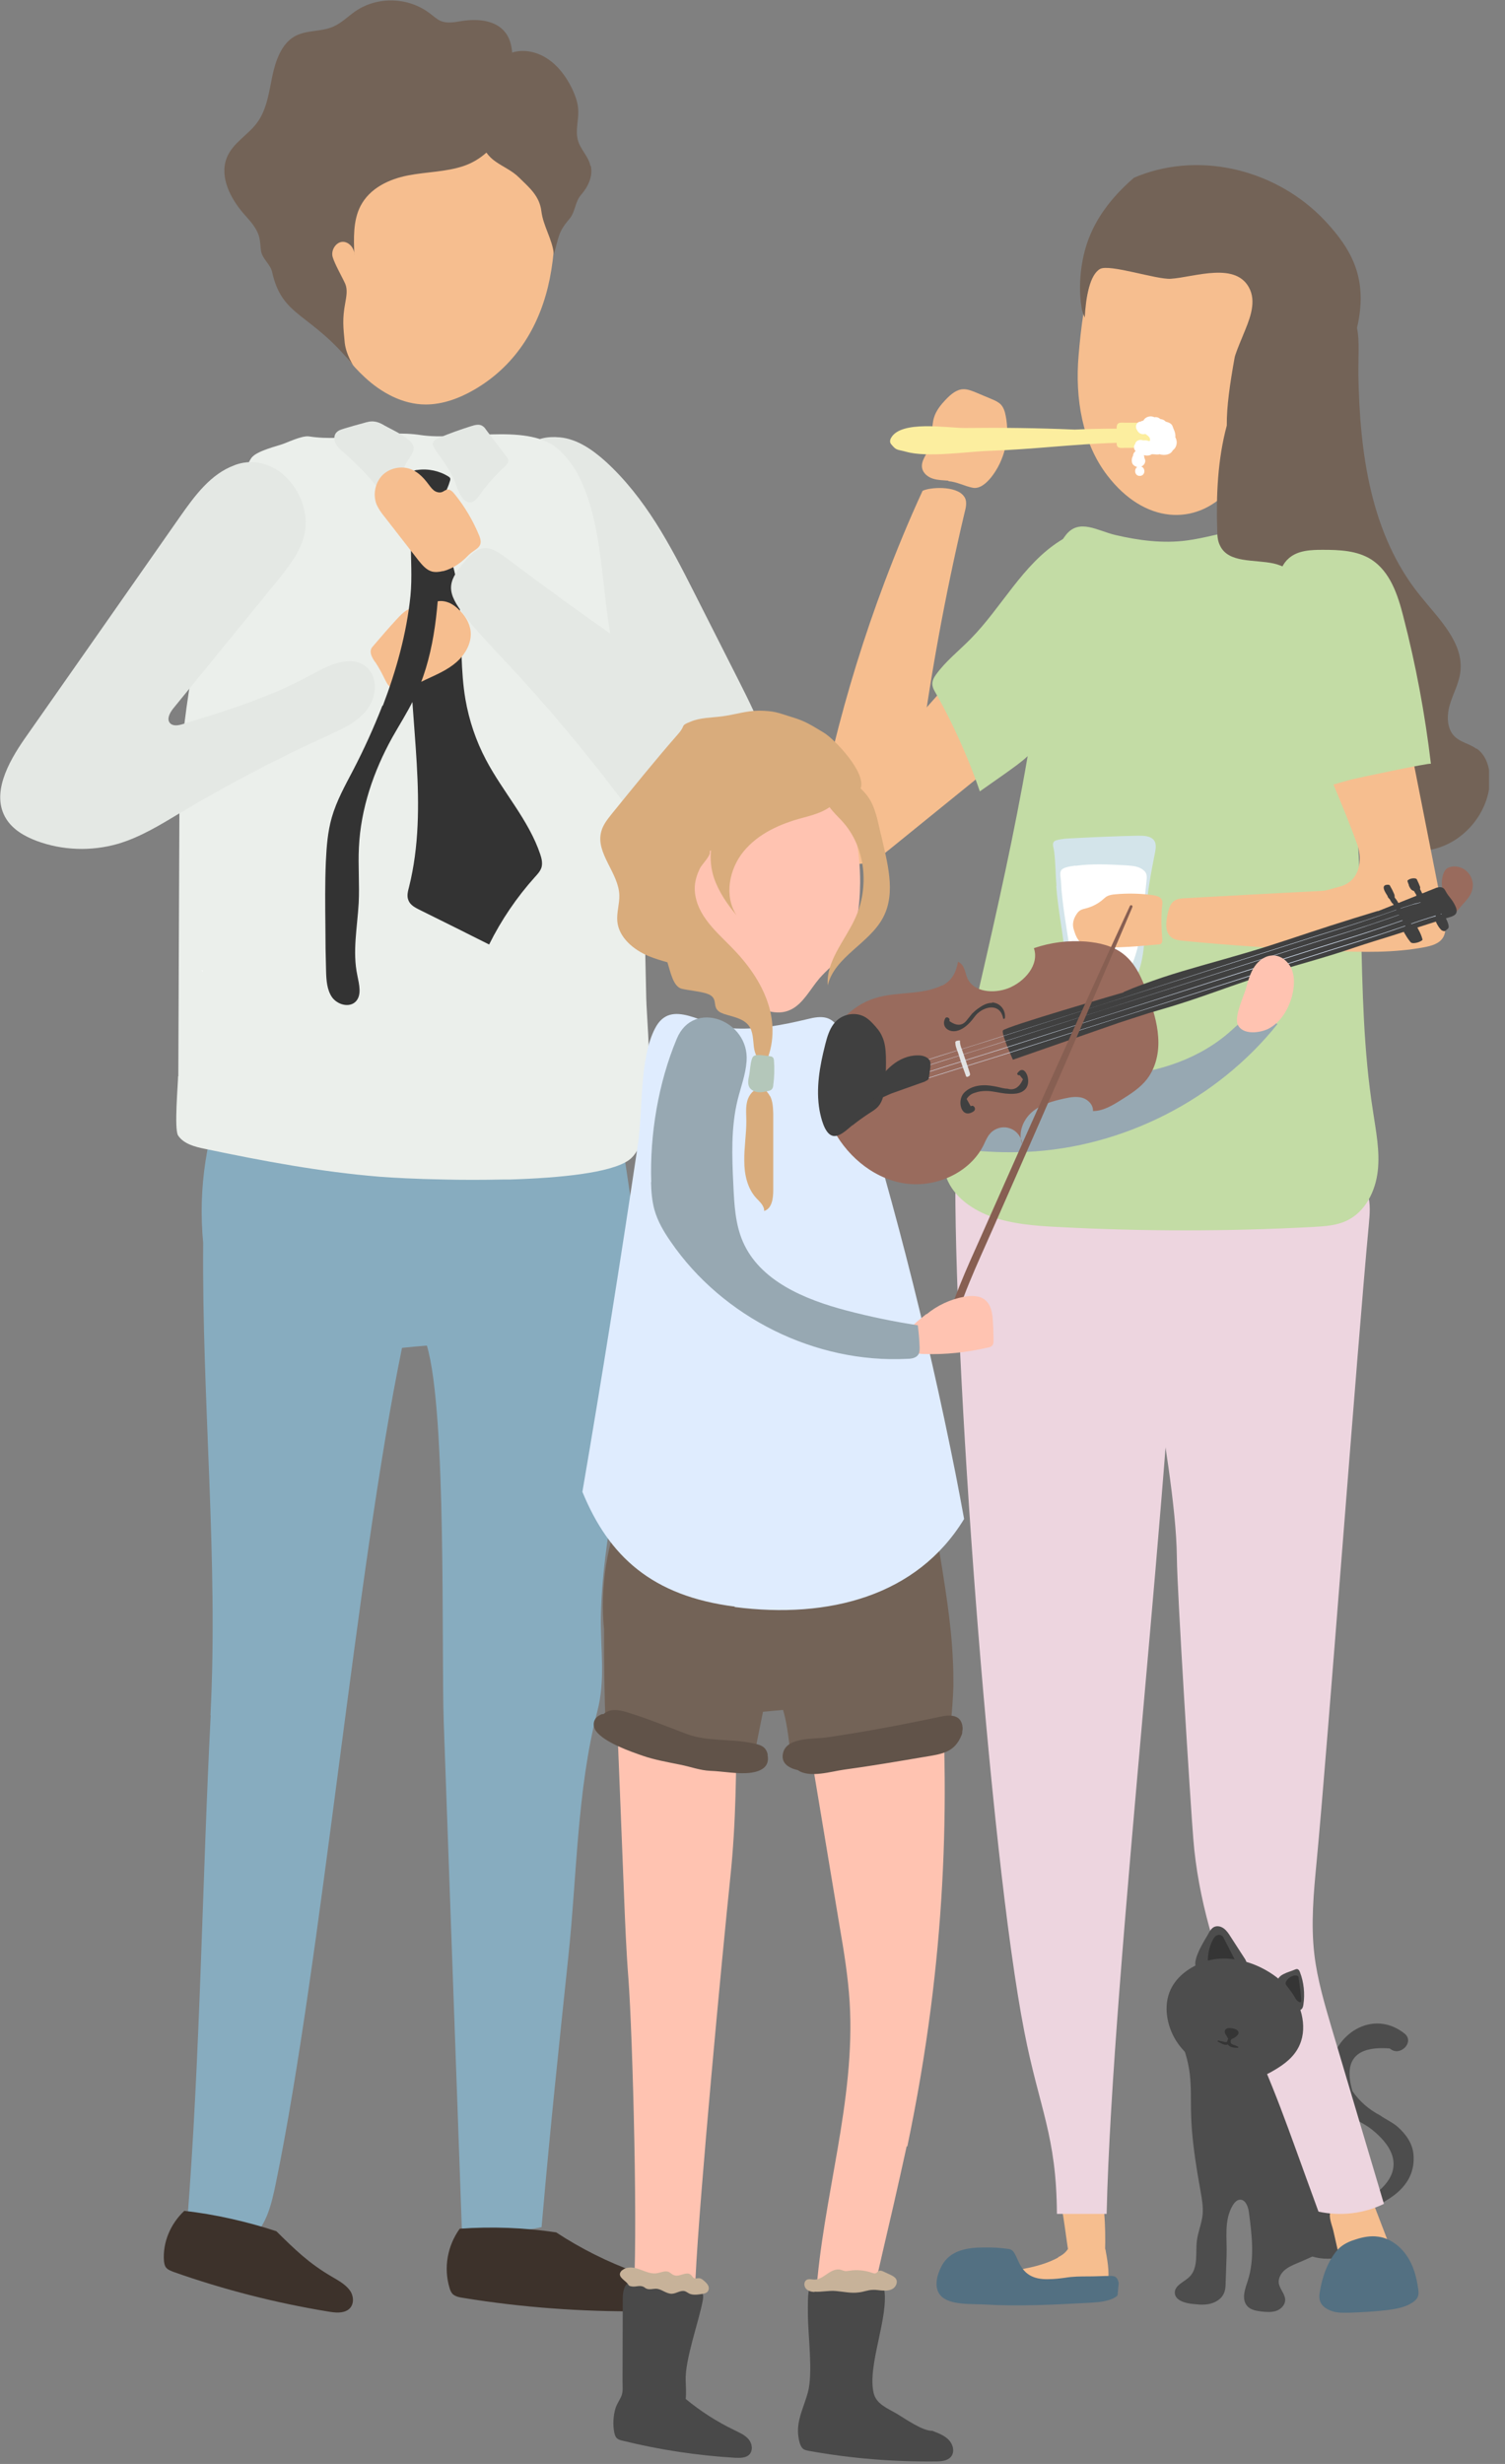 <?xml version="1.0" encoding="UTF-8"?> <svg xmlns="http://www.w3.org/2000/svg" width="66" height="108" viewBox="0 0 66 108" fill="none"><rect x="0" y="0" width="66" height="108" fill="#808080" stroke="none"/><g clip-path="url(#clip0_2088_176)"><path d="M24.55 19.17C25.31 19.24 25.98 19.71 26.55 20.22C27.42 21.01 28.14 21.94 28.77 22.93C29.37 23.88 29.89 24.88 30.4 25.89C31.07 27.21 31.74 28.54 32.41 29.86C32.83 30.69 33.24 31.52 33.56 32.4C33.9 33.34 34.12 34.39 33.82 35.35C33.52 36.31 32.54 37.1 31.58 36.89C30.74 36.7 30.2 35.88 29.76 35.12C27.79 31.74 25.82 28.36 23.84 24.97C23.48 24.35 23.11 23.72 22.86 23.04C22.31 21.55 22.24 18.95 24.55 19.17Z" fill="#E4E8E4"></path><path d="M9.23 75.19C9.58 68.35 8.85 61.37 8.91 54.48C8.68 52.09 9.05 49.66 10 47.42C10.06 47.28 10.12 47.14 10.24 47.03C10.6 46.7 11.22 46.88 11.7 47.05C16.31 48.74 21.76 48.34 25.97 45.96C26.8 47.08 27.04 48.46 27.24 49.79C27.57 51.94 27.93 54.09 28.02 56.25C28.02 56.25 28.02 56.25 28.02 56.26C28.04 56.72 28.05 57.19 28.04 57.65C27.98 60.34 27.4 63 26.94 65.65C26.64 67.38 26.38 69.13 26.35 70.88C26.33 72.32 26.56 73.63 26.19 75.03C25.3 78.49 25.3 82.26 24.92 85.8C24.52 89.59 24.12 93.38 23.79 97.17C23.78 97.32 23.76 97.47 23.75 97.62C23.53 97.67 20.25 98.34 20.25 97.59C19.99 90.23 19.72 82.86 19.46 75.5C19.35 72.4 19.6 61.93 18.72 58.98C18.36 59.01 17.99 59.04 17.63 59.08C15.62 68.82 14.1 85.99 12.09 95.73C11.91 96.59 11.7 97.51 11.06 98.07C10.42 98.62 8.39 98.38 8.2 97.52C8.79 90.07 8.86 82.63 9.24 75.18L9.23 75.19Z" fill="#87ACBF"></path><path d="M13.58 7.47C13.58 4.65 16.03 2.37 19.06 2.37C22.09 2.37 24.54 4.65 24.54 7.47C24.54 7.94 24.47 8.39 24.34 8.83C24.34 8.94 24.34 9.05 24.34 9.17C24.36 10.19 24.31 11.21 24.11 12.21C23.72 14.16 22.71 15.97 20.8 17.08C20.16 17.45 19.43 17.73 18.67 17.73C17.65 17.73 16.71 17.2 16 16.54C13.65 14.39 13.45 11.15 13.62 8.09C13.59 7.89 13.58 7.68 13.58 7.47Z" fill="#F6BE8F"></path><path d="M20.15 97.69C21.56 97.59 22.99 97.64 24.39 97.85C25.47 98.56 26.65 99.15 27.89 99.6C28.25 99.73 28.63 99.86 28.9 100.11C29.17 100.36 29.28 100.79 29.03 101.05C28.81 101.28 28.43 101.31 28.09 101.31C25.48 101.33 22.87 101.14 20.3 100.72C20.15 100.7 19.98 100.66 19.87 100.57C19.78 100.49 19.74 100.38 19.71 100.27C19.45 99.4 19.62 98.44 20.16 97.69H20.15Z" fill="#3D322B"></path><path d="M8.09 96.91C9.36 97.04 10.92 97.4 12.12 97.8C12.93 98.6 13.54 99.2 14.55 99.79C14.84 99.96 15.15 100.13 15.34 100.39C15.53 100.65 15.54 101.05 15.27 101.24C15.03 101.41 14.69 101.37 14.39 101.32C12.08 100.94 9.81 100.36 7.63 99.59C7.5 99.54 7.36 99.49 7.28 99.39C7.22 99.31 7.2 99.2 7.19 99.1C7.13 98.3 7.47 97.47 8.1 96.89L8.09 96.91Z" fill="#3D322B"></path><path d="M7.82 47.18C7.84 43.1 7.85 39.01 7.87 34.93C7.88 31.49 8.75 27.84 9.31 24.44C9.62 22.57 9.99 21.92 10.92 20.25C11.05 20.01 11.08 19.85 12.32 19.49C12.59 19.41 13.23 19.08 13.56 19.13C15.18 19.38 16.83 18.82 18.45 19.07C20.17 19.33 23.04 18.55 24.38 19.61C26.19 21.04 26.31 24.45 26.6 26.68C26.99 29.69 27.91 32.74 28.07 35.77C28.21 38.43 28.29 41.08 28.34 43.74C28.37 45.13 28.93 49.95 27.55 50.87C26.75 51.41 24.59 51.63 22.37 51.7C22.29 51.7 22.21 51.7 22.13 51.7C22.11 51.7 22.09 51.7 22.07 51.7C21.17 51.72 20.27 51.72 19.45 51.7C18.24 51.68 17.22 51.62 16.67 51.58C14.08 51.37 11.53 50.89 9 50.36C8.55 50.27 8.05 50.14 7.81 49.77C7.63 49.5 7.81 47.48 7.81 47.17L7.82 47.18Z" fill="#EBEFEB"></path><path d="M19.12 19.74C19.04 19.63 18.94 19.5 19 19.38C19.04 19.29 19.15 19.24 19.25 19.19C19.71 19 20.18 18.83 20.66 18.68C20.82 18.63 21 18.58 21.14 18.66C21.21 18.7 21.27 18.76 21.31 18.83C21.61 19.22 21.9 19.61 22.2 20C22.25 20.06 22.3 20.13 22.29 20.2C22.29 20.29 22.22 20.36 22.15 20.43C21.83 20.74 21.53 21.06 21.25 21.4C21.05 21.64 20.81 22.21 20.42 21.96C20.12 21.77 20.01 21.18 19.85 20.89C19.64 20.49 19.39 20.11 19.11 19.75L19.12 19.74Z" fill="#E4E8E4"></path><path d="M17.51 21.22C17.46 21.47 17.42 21.72 17.32 21.96C17.31 21.99 17.29 22.03 17.26 22.05C17.16 22.11 17.04 22.01 16.98 21.92C16.44 21.17 15.81 20.47 15.09 19.85C14.95 19.73 14.8 19.6 14.72 19.44C14.64 19.28 14.63 19.07 14.77 18.94C14.86 18.85 14.99 18.82 15.11 18.78C15.38 18.7 15.65 18.62 15.92 18.55C16.09 18.5 16.26 18.45 16.43 18.48C16.59 18.5 16.73 18.57 16.86 18.65C17.19 18.84 18.11 19.23 18.14 19.62C18.16 19.84 17.87 20.17 17.78 20.37C17.66 20.65 17.57 20.93 17.51 21.22Z" fill="#E4E8E4"></path><path d="M19.74 21.06C19.74 21.06 19.76 20.99 19.74 20.96C19.73 20.93 19.7 20.91 19.67 20.89C19.28 20.64 18.77 20.53 18.3 20.6C18.24 20.6 18.18 20.62 18.14 20.65C18.09 20.68 18.05 20.74 18.03 20.8C17.93 21.04 17.95 21.32 18.03 21.56C18.11 21.8 18.27 22.03 18.42 22.25C18.44 22.28 18.46 22.31 18.49 22.32C18.52 22.34 18.56 22.34 18.6 22.34C19.25 22.31 19.6 21.53 19.74 21.06Z" fill="#333333"></path><path d="M8.9 42.59C8.9 42.59 8.86 42.56 8.85 42.53C8.88 42.53 8.9 42.56 8.9 42.59Z" fill="white"></path><path d="M19.21 23.31C19.89 24.36 20.11 25.64 20.18 26.9C20.25 28.15 20.2 29.41 20.41 30.65C20.57 31.57 20.87 32.47 21.31 33.3C22.05 34.71 23.18 35.93 23.69 37.44C23.75 37.62 23.8 37.82 23.75 38.01C23.7 38.18 23.58 38.31 23.46 38.44C22.66 39.33 21.98 40.33 21.45 41.4C20.43 40.89 19.42 40.38 18.4 39.88C18.2 39.78 17.99 39.67 17.91 39.46C17.83 39.27 17.89 39.06 17.94 38.87C18.82 35.33 17.94 31.62 17.98 27.97C17.99 26.84 18.09 25.72 18.22 24.6C18.26 24.22 18.2 23.23 18.43 22.93C18.72 22.55 19.03 23.05 19.2 23.32L19.21 23.31Z" fill="#333333"></path><path d="M20.46 24.52C20.65 24.31 20.87 24.09 21.15 24.04C21.53 23.97 21.88 24.21 22.19 24.45C25.4 26.86 28.68 29.16 32.03 31.35C32.68 31.78 33.36 32.22 33.79 32.88C34.49 33.96 34.35 35.48 33.62 36.54C33.19 37.16 32.57 37.67 31.84 37.84C30.88 38.06 29.87 37.69 29.09 37.08C28.31 36.48 27.72 35.66 27.12 34.87C25.58 32.84 23.94 30.89 22.21 29.04C21.54 28.32 20.84 27.61 20.25 26.82C19.52 25.84 19.68 25.41 20.46 24.52Z" fill="#E4E8E4"></path><path d="M10.29 20.39C9.24 20.77 8.54 21.73 7.9 22.64C5.63 25.89 3.35 29.14 1.08 32.38C0.35 33.43 -0.4 34.81 0.27 35.89C0.57 36.37 1.08 36.66 1.61 36.86C2.74 37.28 4 37.32 5.16 36.99C6.15 36.7 7.04 36.15 7.92 35.62C10.02 34.37 12.18 33.24 14.4 32.23C15.03 31.94 15.68 31.65 16.1 31.1C16.52 30.55 16.59 29.67 16.06 29.23C15.4 28.68 14.42 29.15 13.66 29.57C11.89 30.55 9.94 31.15 8.01 31.74C7.82 31.8 7.58 31.84 7.45 31.69C7.3 31.51 7.45 31.24 7.6 31.05C9.09 29.22 10.58 27.4 12.07 25.57C12.54 25 13.02 24.41 13.27 23.71C13.9 21.98 12.24 19.69 10.31 20.38L10.29 20.39Z" fill="#E4E8E4"></path><path d="M16.44 29.01C16.33 28.84 16.2 28.63 16.28 28.44C16.3 28.39 16.34 28.34 16.38 28.3C16.71 27.91 17.05 27.52 17.4 27.14C17.54 26.99 17.68 26.84 17.85 26.74C18.02 26.64 18.23 26.58 18.42 26.63C18.48 26.65 18.55 26.68 18.61 26.67C18.74 26.67 18.82 26.55 18.93 26.47C19.1 26.34 19.33 26.32 19.54 26.37C19.75 26.42 19.93 26.54 20.09 26.69C20.38 26.95 20.6 27.3 20.64 27.68C20.69 28.19 20.4 28.69 20.01 29.03C19.62 29.37 19.14 29.57 18.67 29.79C18.27 29.98 17.65 30.32 17.19 30.15C17.02 30.08 16.96 29.93 16.88 29.78C16.75 29.51 16.61 29.25 16.45 29.01H16.44Z" fill="#F6BE8F"></path><path d="M16.77 30.93C16.39 31.9 15.96 32.85 15.48 33.77C15.13 34.44 14.76 35.1 14.55 35.83C14.37 36.46 14.32 37.11 14.29 37.77C14.25 38.71 14.26 39.66 14.27 40.6C14.27 41.26 14.28 41.92 14.3 42.58C14.31 42.97 14.34 43.39 14.56 43.71C14.79 44.03 15.29 44.18 15.58 43.92C15.88 43.64 15.75 43.15 15.67 42.75C15.45 41.71 15.67 40.64 15.73 39.58C15.77 38.77 15.7 37.95 15.74 37.14C15.82 35.45 16.38 33.81 17.2 32.33C17.51 31.78 17.85 31.25 18.13 30.68C19.02 28.89 19.21 26.84 19.28 24.85C19.29 24.43 19.3 23.99 19.09 23.63C18.78 23.1 18.03 22.99 18.02 23.68C18.01 24.5 18.08 25.3 18 26.12C17.83 27.77 17.38 29.38 16.79 30.93H16.77Z" fill="#333333"></path><path d="M19.43 25.03C19.27 25.07 19.1 25.09 18.94 25.05C18.69 24.98 18.51 24.76 18.34 24.55C17.85 23.92 17.36 23.29 16.87 22.66C16.73 22.49 16.6 22.31 16.51 22.1C16.34 21.66 16.46 21.12 16.8 20.8C17.15 20.48 17.69 20.4 18.12 20.61C18.38 20.74 18.59 20.96 18.77 21.2C18.85 21.3 18.92 21.41 19.02 21.49C19.12 21.57 19.26 21.61 19.38 21.57C19.46 21.54 19.52 21.48 19.61 21.46C19.74 21.44 19.85 21.55 19.93 21.65C20.38 22.2 20.75 22.83 21.02 23.49C21.23 24.01 20.84 24.04 20.55 24.33C20.23 24.66 19.88 24.92 19.42 25.04L19.43 25.03Z" fill="#F6BE8F"></path><path d="M25.89 7.26C25.8 6.84 25.44 6.54 25.34 6.13C25.23 5.73 25.37 5.3 25.36 4.89C25.36 4.53 25.23 4.19 25.08 3.87C24.83 3.36 24.48 2.89 24.03 2.59C23.58 2.28 23.02 2.15 22.5 2.29C22.49 2.29 22.48 2.3 22.46 2.31C22.44 2.04 22.38 1.77 22.24 1.54C21.84 0.88 20.98 0.81 20.26 0.92C19.95 0.97 19.62 1.04 19.33 0.92C19.16 0.85 19.03 0.72 18.88 0.61C17.92 -0.14 16.55 -0.18 15.56 0.51C15.25 0.73 14.97 1.01 14.63 1.16C14.08 1.41 13.43 1.3 12.91 1.6C12.34 1.93 12.08 2.67 11.94 3.35C11.8 4.03 11.7 4.77 11.31 5.33C10.9 5.92 10.2 6.25 9.94 6.93C9.62 7.76 10.11 8.7 10.68 9.36C10.96 9.68 11.29 10.01 11.38 10.45C11.42 10.64 11.42 10.83 11.45 11.02C11.52 11.36 11.85 11.58 11.93 11.91C12.38 13.94 13.59 13.66 15.49 16.02C15.32 15.74 15.16 15.38 15.12 15.04C15.05 14.32 15.01 13.99 15.14 13.28C15.19 13 15.25 12.7 15.14 12.44C15 12.13 14.69 11.6 14.59 11.27C14.5 10.97 14.73 10.62 15.01 10.6C15.29 10.58 15.56 10.88 15.54 11.19C15.51 10.45 15.48 9.67 15.81 9.03C16.22 8.24 17.07 7.85 17.89 7.69C18.71 7.53 19.56 7.54 20.35 7.27C20.7 7.15 21.04 6.95 21.33 6.69C21.44 6.84 21.57 6.97 21.73 7.08C22.07 7.32 22.46 7.48 22.76 7.78C23.21 8.22 23.66 8.59 23.74 9.25C23.82 9.91 24.22 10.48 24.29 11.14C24.51 10.39 24.47 10.18 24.96 9.61C25.25 9.27 25.2 8.86 25.49 8.53C25.78 8.2 26.01 7.73 25.91 7.28L25.89 7.26Z" fill="#736357"></path><path d="M61.99 94.48C61.96 93.97 61.67 93.56 61.3 93.23C61.06 93.02 60.77 92.9 60.52 92.72C60.04 92.47 59.63 92.12 59.31 91.66C58.91 90.29 59.46 89.67 60.95 89.79C61.39 90.18 62.05 89.51 61.6 89.14C60.38 88.16 58.81 88.9 58.38 90.37C58.15 91.16 58.42 91.91 58.96 92.51C59.31 92.89 59.77 93.03 60.16 93.34C61.92 94.75 60.95 95.91 59.62 96.58C59.43 95.89 59.37 95.16 59.26 94.45C59.13 93.57 58.87 92.66 58.21 92.06C57.58 91.48 56.73 91.23 56.11 90.63C55.46 90 54.8 89.3 54.01 88.84C53.44 88.5 52.75 88.29 52.1 88.45C51.79 88.53 51.49 88.86 51.63 89.14C51.92 89.7 52.11 90.32 52.18 90.94C52.24 91.47 52.22 92 52.23 92.53C52.25 93.71 52.44 94.88 52.65 96.05C52.71 96.39 52.77 96.73 52.74 97.07C52.7 97.46 52.54 97.82 52.49 98.2C52.42 98.75 52.56 99.4 52.17 99.79C51.93 100.03 51.5 100.17 51.52 100.51C51.54 100.82 51.93 100.94 52.24 100.98C52.5 101.01 52.76 101.04 53.02 100.99C53.27 100.94 53.53 100.8 53.65 100.57C53.74 100.4 53.75 100.21 53.75 100.02C53.76 99.64 53.78 99.27 53.79 98.89C53.82 98.11 53.66 97.32 54.07 96.65C54.14 96.54 54.23 96.44 54.35 96.42C54.61 96.38 54.74 96.72 54.77 96.97C54.9 97.97 55.03 99.01 54.72 99.97C54.6 100.33 54.44 100.76 54.68 101.06C54.83 101.25 55.09 101.29 55.33 101.32C55.54 101.34 55.77 101.36 55.97 101.29C56.17 101.22 56.35 101.04 56.36 100.83C56.37 100.56 56.12 100.34 56.08 100.08C56.05 99.87 56.17 99.65 56.33 99.51C56.49 99.37 56.7 99.28 56.89 99.2C57.11 99.11 57.33 99.01 57.55 98.91C57.98 99.04 58.47 99.03 58.91 98.92C59.41 98.8 59.96 98.51 60.02 98C60.06 97.68 59.9 97.37 59.77 97.06C59.76 97.02 59.75 96.99 59.73 96.95C60.85 96.53 62.08 95.86 61.99 94.48Z" fill="#4D4D4D"></path><path d="M38.7 33.02C41.36 30.51 43.42 27.4 46.22 25.05C46.86 24.51 47.65 23.98 48.47 24.13C49.24 24.27 49.79 24.95 50.11 25.67C50.29 26.07 50.41 26.5 50.35 26.93C50.28 27.43 49.97 27.86 49.65 28.25C48.73 29.34 47.62 30.25 46.51 31.15C44.03 33.16 41.54 35.18 39.06 37.19C38.79 37.41 38.51 37.63 38.19 37.76C37.11 38.2 35.44 37.24 35.83 35.95C35.99 35.41 36.56 35.01 36.95 34.64C37.53 34.1 38.12 33.57 38.69 33.03L38.7 33.02Z" fill="#F6BE8F"></path><path d="M46.41 98.95C45.64 99.37 44.74 99.48 43.87 99.61C43.71 99.64 43.54 99.67 43.4 99.76C43.26 99.85 43.15 100.01 43.18 100.18C43.22 100.4 43.46 100.51 43.67 100.55C43.89 100.59 44.12 100.59 44.35 100.59C45.7 100.56 47.04 100.33 48.39 100.39C48.42 100.39 48.46 100.39 48.49 100.37C48.52 100.35 48.53 100.31 48.54 100.28C48.68 99.76 48.59 99.2 48.49 98.67C48.49 98.63 48.48 98.59 48.45 98.56C48.42 98.52 48.37 98.51 48.32 98.5C47.95 98.42 47.44 98.31 47.06 98.38C46.87 98.42 46.9 98.51 46.78 98.65C46.68 98.78 46.54 98.87 46.4 98.94L46.41 98.95Z" fill="#F6BE8F"></path><path d="M58.72 98.83C58.72 98.83 58.74 98.92 58.77 98.95C58.82 99 58.89 99 58.96 99C59.45 99 59.94 98.95 60.42 98.87C60.63 98.83 60.88 98.75 60.92 98.54C60.94 98.44 60.9 98.34 60.87 98.25C60.66 97.7 60.45 97.16 60.24 96.61C60.24 96.59 60.22 96.57 60.21 96.56C60.19 96.54 60.15 96.54 60.12 96.54C59.77 96.54 59.42 96.56 59.08 96.63C58.86 96.67 58.46 96.7 58.35 96.94C58.25 97.17 58.42 97.55 58.47 97.77C58.55 98.12 58.63 98.48 58.71 98.83H58.72Z" fill="#F6BE8F"></path><path d="M46.88 98.83C47.35 98.86 47.81 98.89 48.28 98.91C48.32 98.91 48.37 98.91 48.41 98.89C48.45 98.86 48.46 98.8 48.46 98.75C48.48 98.14 48.47 97.53 48.42 96.93C48.42 96.88 48.42 96.84 48.38 96.8C48.35 96.75 48.28 96.74 48.23 96.73C47.96 96.67 47.69 96.61 47.42 96.61C47.2 96.61 46.95 96.64 46.76 96.76C46.56 96.88 46.59 96.96 46.63 97.17C46.72 97.73 46.78 98.29 46.88 98.85V98.83Z" fill="#F6BE8F"></path><path d="M57.82 96.94C58.78 97.15 59.81 97.03 60.69 96.6C59.69 93.24 59.4 92.26 58.4 88.9C58.09 87.84 57.77 86.77 57.64 85.67C57.48 84.32 57.61 82.95 57.74 81.59C58.24 76.33 59.53 58.91 60.03 53.66C60.07 53.22 60.11 52.76 59.98 52.34C59.59 51.13 56.1 50.92 54.83 50.82C54.55 50.8 52.48 50.78 52.25 50.94C51.99 51.13 49.93 50.75 49.89 51.06C49.28 55.18 51.57 63.85 51.61 68.27C51.62 69.73 52.21 79.13 52.33 80.59C52.53 83.17 53.33 85.89 54.4 88.25C56.05 91.88 56.27 92.71 57.82 96.94Z" fill="#EDD5DF"></path><path d="M50.7 51.57C50.39 51.32 47.27 51.08 46.87 51.07L41.9 51.15C41.79 59.17 43.38 81.18 44.92 89.05C45.58 92.44 46.33 93.59 46.35 97.04C47.08 97.04 47.8 97.04 48.53 97.04C48.78 86.23 51.48 63.74 51.73 52.93C51.74 52.38 51.13 51.91 50.71 51.56L50.7 51.57Z" fill="#EDD5DF"></path><path d="M53.83 21.56C54.37 20.99 54.79 20.2 55.01 19.2C55.43 17.37 55.65 15.44 55.2 13.65C54.68 11.59 52.88 9.35 50.59 9.53C47.91 9.75 47.5 13.25 47.3 15.59C47.14 17.45 47.46 19.41 48.56 20.84C50.2 22.98 52.42 23.04 53.83 21.55V21.56Z" fill="#F6BE8F"></path><path d="M48.94 99.82C48.87 99.76 48.77 99.76 48.68 99.76C48.36 99.76 48.07 99.78 47.75 99.78C47.4 99.78 47.05 99.78 46.7 99.84C46.48 99.87 46.23 99.9 46 99.9C44.49 99.96 44.75 98.65 44.25 98.58C43.83 98.52 43.61 98.51 43.18 98.51C42.44 98.51 41.66 98.62 41.29 99.33C41.09 99.71 40.93 100.28 41.26 100.63C41.65 101.05 42.62 100.98 43.15 101.01C44.67 101.1 46.19 101.02 47.71 100.94C48 100.92 48.3 100.91 48.58 100.83C48.73 100.79 48.91 100.72 49.01 100.61L49.06 100.07C49.04 99.98 49.01 99.88 48.94 99.82Z" fill="#537082"></path><path d="M58.35 99.05C58.47 98.84 58.61 98.64 58.8 98.48C59 98.32 59.24 98.22 59.48 98.15C59.79 98.05 60.12 97.99 60.45 98.04C60.96 98.11 61.4 98.45 61.69 98.87C61.98 99.29 62.12 99.8 62.19 100.31C62.21 100.43 62.22 100.55 62.18 100.66C62.14 100.77 62.05 100.85 61.95 100.92C61.64 101.13 61.25 101.2 60.88 101.25C60.32 101.32 59.76 101.35 59.2 101.37C58.94 101.37 58.66 101.39 58.41 101.3C58.01 101.16 57.8 100.92 57.87 100.51C57.95 100 58.09 99.51 58.35 99.05Z" fill="#537082"></path><path d="M45.64 29.31C44.79 36.12 42.99 42.77 41.55 49.48C41.41 50.13 41.27 50.81 41.45 51.45C41.7 52.35 42.53 52.97 43.4 53.3C44.34 53.65 45.37 53.73 46.37 53.78C50.11 53.98 53.86 53.98 57.59 53.78C58.1 53.75 58.63 53.72 59.09 53.49C59.88 53.1 60.32 52.21 60.42 51.33C60.52 50.45 60.34 49.58 60.21 48.7C59.38 43.43 60.02 38.01 59.09 32.76C58.83 31.26 58.44 29.78 58.32 28.26C58.25 27.39 58.28 26.5 58.09 25.64C57.9 24.78 57.48 23.93 56.72 23.48C55.35 22.67 53.64 23.48 52.05 23.69C51 23.83 49.94 23.69 48.91 23.45C48.12 23.26 47.33 22.72 46.75 23.44C45.72 24.73 45.82 27.73 45.62 29.3L45.64 29.31Z" fill="#C3DCA5"></path><path d="M64.73 32.81C64.44 32.6 64.06 32.54 63.8 32.29C63.44 31.95 63.44 31.36 63.58 30.89C63.72 30.41 63.98 29.96 64.04 29.47C64.21 28.18 63.1 27.13 62.28 26.11C60.09 23.41 59.63 19.81 59.57 16.44C59.56 15.7 59.63 14.93 59.51 14.38C59.52 14.32 59.53 14.26 59.55 14.19C59.95 12.23 59.33 10.97 58.08 9.65C56.03 7.49 52.75 6.62 49.95 7.7C49.88 7.73 49.8 7.76 49.73 7.79C48.77 8.62 47.94 9.64 47.58 10.96C47.36 11.78 47.29 12.74 47.45 13.59C47.48 13.7 47.52 13.81 47.57 13.92C47.62 13.01 47.79 12.05 48.24 11.79C48.65 11.56 50.72 12.26 51.34 12.22C52.39 12.15 54.26 11.43 54.82 12.7C55.1 13.34 54.76 14.09 54.51 14.7C54.5 14.74 54.48 14.76 54.47 14.8C54.31 15.18 54.16 15.56 54.14 15.69C53.94 16.81 53.79 17.82 53.8 18.65C53.4 20.13 53.33 21.71 53.38 23.25C53.38 23.48 53.4 23.71 53.5 23.91C53.87 24.7 55.01 24.51 55.86 24.7C56.73 24.9 57.4 25.62 57.82 26.41C58.98 28.62 58.5 31.29 58.79 33.76C58.87 34.42 59.01 35.09 59.33 35.67C60 36.86 61.49 37.52 62.82 37.23C64.15 36.94 65.22 35.71 65.33 34.35C65.37 33.78 65.23 33.15 64.77 32.82L64.73 32.81Z" fill="#736357"></path><path d="M40.47 21.51C40.76 21.36 41.92 21.27 42.27 21.75C42.42 21.94 42.37 22.2 42.31 22.43C41.43 26.14 40.75 29.89 40.27 33.66C40.17 34.48 40.07 35.31 39.69 36.06C39.31 36.81 38.6 37.47 37.7 37.61C36.78 37.75 35.71 37.2 35.75 36.33C35.8 35.17 36.28 33.85 36.56 32.71C37.16 30.28 37.9 27.88 38.79 25.52C39.3 24.17 39.85 22.83 40.46 21.51H40.47Z" fill="#F6BE8F"></path><path d="M41.59 21.07C41.36 21.05 41.13 21.05 40.91 20.98C40.69 20.91 40.49 20.75 40.44 20.53C40.37 20.2 40.65 19.91 40.77 19.6C40.93 19.19 40.83 18.72 40.96 18.3C41.05 18 41.26 17.74 41.47 17.52C41.69 17.29 41.95 17.06 42.26 17.06C42.44 17.06 42.62 17.13 42.79 17.2C43.02 17.3 43.25 17.39 43.48 17.49C43.63 17.55 43.78 17.62 43.89 17.73C44.01 17.86 44.07 18.04 44.1 18.21C44.3 19.15 44.06 20.18 43.46 20.93C43.27 21.16 42.98 21.44 42.66 21.38C42.3 21.31 41.97 21.12 41.59 21.09V21.07Z" fill="#F6BE8F"></path><path d="M51.13 18.74C51.13 18.68 51.13 18.61 51.09 18.57C51.06 18.54 51.01 18.53 50.97 18.53C50.88 18.53 50.79 18.53 50.7 18.53C50.67 18.53 50.63 18.53 50.6 18.53C50.57 18.53 50.54 18.53 50.51 18.53C50.51 18.53 50.49 18.53 50.48 18.53C50.1 18.53 49.72 18.53 49.33 18.53C49.18 18.53 48.98 18.48 48.97 18.72C48.97 18.74 48.97 18.77 48.97 18.79C48.36 18.79 47.75 18.8 47.13 18.83C45.52 18.76 43.91 18.74 42.3 18.76C41.55 18.76 39.52 18.41 39.08 19.19C39.03 19.27 39.01 19.39 39.08 19.47C39.32 19.76 39.33 19.69 39.73 19.8C40.69 20.07 42.42 19.79 43.41 19.76C45.27 19.7 47.12 19.46 48.97 19.41C48.97 19.41 48.97 19.43 48.97 19.44C48.97 19.68 49.18 19.63 49.33 19.63C49.71 19.63 50.09 19.63 50.48 19.63C50.48 19.63 50.5 19.63 50.51 19.63C50.54 19.63 50.57 19.63 50.6 19.63C50.63 19.63 50.67 19.63 50.7 19.63C50.79 19.63 50.88 19.63 50.97 19.63C51.01 19.63 51.06 19.63 51.09 19.59C51.13 19.55 51.13 19.48 51.13 19.42C51.13 19.31 51.12 19.2 51.11 19.09C51.11 18.98 51.13 18.87 51.13 18.76V18.74Z" fill="#FCEE9F"></path><path d="M51.54 19.17C51.56 19.06 51.53 18.94 51.47 18.81C51.44 18.75 51.43 18.66 51.37 18.6C51.29 18.52 51.21 18.51 51.12 18.48C51.05 18.4 50.97 18.38 50.89 18.37C50.81 18.3 50.72 18.27 50.63 18.29C50.45 18.2 50.22 18.27 50.14 18.44C50.09 18.44 50.05 18.46 50.02 18.48C49.97 18.48 49.93 18.5 49.89 18.53C49.79 18.63 49.8 18.77 49.87 18.86C49.89 18.91 49.93 18.95 49.98 18.99C50.07 19.04 50.15 19.04 50.23 19.02C50.31 19.08 50.41 19.14 50.43 19.23C50.46 19.39 50.37 19.32 50.26 19.3C50.24 19.3 50.17 19.3 50.12 19.3C49.98 19.24 49.78 19.33 49.78 19.48C49.78 19.48 49.77 19.48 49.76 19.48C49.71 19.58 49.72 19.69 49.8 19.77C49.73 19.83 49.69 19.89 49.69 19.97C49.64 20.06 49.62 20.15 49.64 20.26C49.66 20.37 49.76 20.44 49.87 20.47C49.72 20.57 49.76 20.86 49.98 20.86C50.23 20.86 50.25 20.52 50.05 20.45C50.17 20.4 50.26 20.26 50.21 20.13C50.19 20.09 50.18 20.06 50.18 20.02C50.18 19.99 50.17 19.97 50.16 19.95C50.28 19.98 50.41 19.98 50.51 19.91C50.51 19.91 50.52 19.91 50.53 19.91C50.66 19.91 50.76 19.94 50.85 19.91C51.07 19.98 51.34 19.93 51.43 19.74C51.62 19.6 51.65 19.35 51.54 19.16V19.17Z" fill="white"></path><path d="M42.98 34.68C43.35 34.42 43.72 34.16 44.09 33.9C44.42 33.66 44.76 33.43 45.06 33.15C45.68 32.58 46.14 31.85 46.74 31.27C47.06 30.96 47.42 30.7 47.71 30.36C47.99 30.03 48.21 29.65 48.4 29.26C49 28.05 49.44 26.72 49.3 25.38C49.28 25.16 49.24 24.94 49.13 24.75C49.02 24.55 48.86 24.38 48.69 24.22C48.23 23.78 47.65 23.32 47.03 23.46C46.83 23.5 46.65 23.6 46.48 23.71C44.84 24.75 43.93 26.62 42.56 28.01C42.05 28.53 41.46 28.99 41.04 29.58C40.73 30.01 40.95 30.21 41.16 30.6C41.4 31.04 41.63 31.48 41.84 31.93C42.27 32.83 42.65 33.75 42.97 34.69L42.98 34.68Z" fill="#C3DCA5"></path><path d="M46.32 38.84C46.4 39.94 46.65 41.02 46.72 42.12C46.73 42.28 46.74 42.45 46.79 42.6C46.84 42.76 46.95 42.9 47.11 42.97C47.22 43.02 47.35 43.02 47.47 43.03C48.04 43.05 48.61 43.07 49.17 43.09C49.31 43.09 49.45 43.09 49.57 43.05C49.77 42.97 49.87 42.76 49.94 42.57C50.23 41.73 50.19 40.83 50.26 39.95C50.32 39.09 50.48 38.23 50.65 37.38C50.69 37.19 50.72 36.96 50.59 36.81C50.44 36.64 50.17 36.63 49.93 36.63C48.98 36.65 48.03 36.69 47.09 36.74C46.84 36.75 46.57 36.76 46.33 36.83C46.08 36.9 46.21 37.14 46.23 37.33C46.29 37.83 46.29 38.34 46.33 38.84H46.32Z" fill="#D3E4EA"></path><path d="M47.17 37.95C47.9 37.85 48.65 37.89 49.39 37.93C49.63 37.95 49.89 37.96 50.09 38.1C50.17 38.15 50.24 38.22 50.27 38.31C50.3 38.4 50.29 38.51 50.28 38.61C50.24 38.99 50.2 39.38 50.16 39.76C50.08 40.48 50.01 41.2 49.79 41.88C49.69 42.21 49.53 42.57 49.21 42.72C49.09 42.78 48.96 42.8 48.83 42.82C48.63 42.84 48.43 42.83 48.23 42.82C48.01 42.81 47.78 42.8 47.57 42.73C47.36 42.66 47.16 42.52 47.06 42.32C47.01 42.21 46.99 42.09 46.97 41.98C46.91 41.59 46.85 41.2 46.79 40.81C46.72 40.34 46.64 39.87 46.59 39.39C46.56 39.15 46.54 38.91 46.53 38.67C46.53 38.54 46.46 38.28 46.53 38.16C46.62 38 46.99 37.97 47.16 37.94L47.17 37.95Z" fill="white"></path><path d="M58.37 24.97C59.21 25.06 59.93 25.69 60.34 26.43C60.76 27.17 60.93 28.02 61.09 28.85C61.84 32.64 62.58 36.43 63.33 40.21C63.39 40.51 63.44 40.84 63.28 41.1C63.11 41.37 62.77 41.46 62.46 41.52C61.13 41.77 59.76 41.74 58.4 41.68C56.23 41.59 54.06 41.45 51.9 41.24C51.71 41.22 51.5 41.2 51.35 41.07C51.08 40.84 51.13 40.42 51.2 40.08C51.25 39.86 51.31 39.61 51.49 39.49C51.63 39.39 51.8 39.38 51.97 39.37C53.96 39.26 55.96 39.15 57.95 39.05C58.21 39.04 58.44 38.94 58.69 38.88C59.67 38.65 59.75 37.67 59.53 37.04C58.68 34.67 57.51 32.41 56.9 29.96C56.66 29.01 56.26 27.58 56.5 26.61C56.75 25.63 57.4 24.87 58.36 24.97H58.37Z" fill="#F6BE8F"></path><path d="M62.75 33.47C62.49 31.29 62.09 29.14 61.54 27.02C61.3 26.07 60.96 25.05 60.13 24.52C59.51 24.13 58.74 24.1 58.01 24.1C57.49 24.1 56.92 24.12 56.52 24.47C56 24.92 56 25.72 56.06 26.41C56.17 27.68 56.32 28.94 56.5 30.2C56.66 31.34 56.66 32.82 57.09 33.89C57.48 34.85 58.49 34.36 59.25 34.17C59.53 34.1 62.73 33.42 62.74 33.48L62.75 33.47Z" fill="#C3DCA5"></path><path d="M50.97 41.12C50.97 41.21 50.98 41.32 50.91 41.37C50.87 41.4 50.83 41.4 50.78 41.4C50.23 41.45 49.67 41.5 49.11 41.52C48.66 41.54 48.21 41.55 47.78 41.46C47.62 41.43 47.46 41.38 47.35 41.27C47.25 41.17 47.19 41.04 47.14 40.9C47.11 40.8 47.07 40.71 47.06 40.61C47.04 40.44 47.09 40.27 47.18 40.12C47.23 40.04 47.28 39.96 47.36 39.91C47.45 39.85 47.57 39.83 47.68 39.8C47.92 39.73 48.15 39.61 48.34 39.45C48.41 39.39 48.47 39.33 48.54 39.29C48.65 39.23 48.78 39.21 48.9 39.2C49.43 39.15 49.97 39.16 50.51 39.23C50.65 39.25 50.86 39.28 50.94 39.42C51.01 39.54 50.96 39.72 50.95 39.85C50.92 40.28 50.93 40.71 50.97 41.13V41.12Z" fill="#F6BE8F"></path><path d="M53 84.74C53.06 84.63 53.14 84.51 53.25 84.46C53.39 84.4 53.55 84.44 53.67 84.53C53.79 84.62 53.88 84.75 53.96 84.88C54.17 85.21 54.39 85.54 54.6 85.87C54.63 85.92 54.67 85.99 54.66 86.05C54.64 86.15 54.53 86.19 54.44 86.2C54.12 86.26 53.79 86.3 53.46 86.32C53.23 86.33 52.71 86.43 52.52 86.3C52.16 86.06 52.85 85.01 53.01 84.73L53 84.74Z" fill="#4D4D4D"></path><path d="M56.79 86.33C56.79 86.33 56.86 86.3 56.89 86.31C56.95 86.32 56.99 86.39 57.01 86.45C57.18 86.89 57.23 87.39 57.16 87.86C57.15 87.94 57.13 88.03 57.06 88.08C56.94 88.17 56.78 88.06 56.68 87.95C56.46 87.72 56.06 87.28 56.02 86.94C55.97 86.54 56.5 86.46 56.79 86.33Z" fill="#4D4D4D"></path><path d="M54.16 85.92C54.12 85.83 54.07 85.75 54.03 85.66C53.91 85.43 53.8 85.21 53.68 84.98C53.65 84.92 53.62 84.86 53.56 84.83C53.48 84.79 53.38 84.81 53.31 84.86C53.24 84.92 53.2 85 53.16 85.08C53.04 85.34 52.97 85.62 52.97 85.91C52.97 85.93 52.97 85.94 52.97 85.95C52.98 85.97 53.01 85.97 53.03 85.97C53.14 85.97 54.16 85.89 54.16 85.92Z" fill="#353535"></path><path d="M56.67 87.39C56.75 87.53 56.84 87.69 56.99 87.76C57 87.76 57.01 87.76 57.03 87.76C57.05 87.76 57.06 87.72 57.06 87.7C57.06 87.53 57.04 87.37 57.02 87.2L56.95 86.69C56.95 86.69 56.95 86.64 56.93 86.63C56.91 86.6 56.87 86.59 56.84 86.59C56.67 86.57 56.45 86.72 56.39 86.88C56.35 86.97 56.43 87.04 56.48 87.11C56.54 87.2 56.6 87.3 56.66 87.39H56.67Z" fill="#353535"></path><path d="M52.67 86.04C52.1 86.28 51.53 86.68 51.28 87.34C51.01 88.07 51.22 88.95 51.65 89.56C52.08 90.17 52.68 90.55 53.29 90.87C53.59 91.03 53.9 91.17 54.23 91.21C54.81 91.28 55.38 91.04 55.9 90.73C56.34 90.47 56.78 90.14 57 89.62C57.36 88.79 57.03 87.73 56.46 87.1C55.52 86.08 53.88 85.53 52.67 86.04Z" fill="#4D4D4D"></path><path d="M54.15 89.65C54.06 89.61 53.96 89.6 53.97 89.49C53.97 89.48 53.97 89.47 53.97 89.46C53.97 89.44 53.99 89.41 54 89.38C54.1 89.35 54.26 89.25 54.3 89.16C54.37 89.01 54.18 88.93 54.06 88.91C53.95 88.89 53.77 88.87 53.72 89C53.69 89.08 53.74 89.18 53.8 89.25C53.81 89.29 53.83 89.32 53.86 89.35C53.85 89.39 53.83 89.42 53.83 89.46C53.81 89.49 53.8 89.51 53.77 89.51C53.73 89.52 53.65 89.49 53.61 89.48C53.55 89.47 53.49 89.46 53.43 89.44C53.4 89.44 53.38 89.48 53.41 89.49C53.53 89.55 53.72 89.68 53.85 89.61C53.92 89.75 54.14 89.76 54.28 89.76C54.31 89.76 54.32 89.72 54.29 89.71C54.24 89.69 54.19 89.66 54.15 89.64V89.65Z" fill="#353535"></path><path d="M39.76 94.08C39.57 94.96 39.37 95.84 39.17 96.72C38.87 98.01 38.57 99.3 38.28 100.58C38.25 100.72 38.21 100.86 38.1 100.96C37.95 101.09 37.7 101.1 37.49 101.08C36.9 101.04 36.32 100.92 35.78 100.71C36.06 96.37 37.53 92.09 37.26 87.75C37.19 86.64 37.01 85.53 36.82 84.43C36.33 81.49 35.84 78.55 35.35 75.61C35.3 75.31 35.25 74.99 35.37 74.7C35.5 74.39 35.8 74.17 36.11 73.98C37.15 73.37 39.4 72.6 40.68 73.04C41.41 73.29 41.3 73.97 41.33 74.54C41.38 75.44 41.41 76.34 41.42 77.24C41.48 80.84 41.28 84.44 40.82 88.01C40.56 90.04 40.21 92.07 39.79 94.08H39.76Z" fill="#FFC3B1"></path><path d="M32.3 75.13C32.29 77.51 32.28 79.89 32.03 82.26C31.66 85.8 30.67 96.31 30.5 99.87C30.47 100.4 30.39 101.03 29.91 101.24C29.72 101.32 29.5 101.32 29.29 101.29C28.76 101.23 28.24 101.09 27.76 100.87C28 98.51 27.74 89.11 27.56 86.75C27.46 85.47 27.41 84.19 27.36 82.91C27.24 79.9 27.12 76.9 27 73.89C27 73.73 26.99 73.56 27.04 73.41C27.15 73.13 27.44 72.97 27.72 72.85C28.83 72.39 30.07 72.24 31.26 72.4C31.78 72.47 32.22 72.46 32.31 73.01C32.42 73.67 32.31 74.45 32.31 75.12L32.3 75.13Z" fill="#FFC3B1"></path><path d="M39.68 45.16C40.99 45.39 42.24 45.9 43.51 46.3C45.27 46.86 47.11 47.24 48.96 47.13C50.8 47.02 52.66 46.39 54.02 45.15C54.22 44.97 54.41 44.78 54.64 44.67C55.08 44.46 55.63 44.59 56.02 44.89C53.37 48.2 49.25 50.3 45.01 50.49C43.24 50.57 41.46 50.33 39.72 50.01C38.61 49.8 37.45 49.53 36.62 48.77C35.91 48.12 35.39 46.59 36.05 45.72C36.75 44.79 38.71 44.99 39.68 45.16Z" fill="#97A8B2"></path><path d="M26.56 75.78C26.82 75.8 27.09 75.87 27.37 76C29.31 76.87 31.19 77.1 33.06 77.02C33.2 76.33 33.33 75.66 33.46 75.03C33.75 75 34.04 74.98 34.34 74.95C34.48 75.4 34.58 76.07 34.66 76.87C36.54 76.63 38.43 76.17 40.38 75.82C40.76 75.75 41.2 75.69 41.68 75.65C41.75 75.07 41.79 74.49 41.81 73.91C41.81 73.55 41.81 73.18 41.79 72.82C41.72 71.13 41.43 69.46 41.16 67.78C41 66.74 40.81 65.67 40.14 64.79C36.77 66.65 32.41 66.96 28.72 65.64C28.33 65.5 27.84 65.37 27.55 65.62C27.46 65.7 27.41 65.81 27.36 65.92C26.6 67.67 26.31 69.57 26.49 71.43C26.48 72.88 26.51 74.33 26.56 75.78Z" fill="#736357"></path><path d="M35.37 105.06C35.39 104.99 35.41 104.93 35.43 104.86C35.66 103.99 35.43 102.34 35.43 101.45C35.43 101.04 35.41 100.63 35.5 100.23C36.03 100.23 38.05 100.14 38.58 100.15C38.63 100.15 38.68 100.15 38.71 100.18C38.75 100.21 38.76 100.26 38.77 100.31C39 101.54 38.03 103.66 38.31 104.88C38.42 105.37 38.9 105.55 39.33 105.8C39.7 106.02 40.44 106.55 40.89 106.55C41.15 106.65 41.42 106.75 41.61 106.95C41.8 107.15 41.88 107.48 41.7 107.69C41.54 107.87 41.27 107.89 41.03 107.89C39.17 107.91 37.32 107.76 35.49 107.43C35.38 107.41 35.26 107.39 35.19 107.31C35.13 107.25 35.1 107.16 35.07 107.08C34.85 106.3 35.16 105.74 35.37 105.06Z" fill="#494949"></path><path d="M27 105.54C27.06 105.35 27.19 105.18 27.26 105C27.33 104.81 27.3 104.57 27.3 104.36C27.3 103.42 27.31 101.74 27.31 100.8C27.31 100.52 27.34 100.18 27.58 100.04C27.75 99.94 27.96 99.97 28.16 100C28.72 100.09 29.81 100.19 30.38 100.28C30.53 100.3 30.69 100.34 30.78 100.46C30.86 100.58 30.84 100.74 30.81 100.88C30.64 101.78 30.03 103.45 30.07 104.36C30.08 104.62 30.1 104.89 30.07 105.15C30.72 105.69 31.44 106.15 32.21 106.52C32.43 106.63 32.67 106.73 32.83 106.92C32.99 107.11 33.03 107.41 32.86 107.59C32.71 107.74 32.46 107.74 32.24 107.73C30.57 107.63 28.92 107.38 27.3 106.98C27.2 106.96 27.1 106.93 27.03 106.85C26.98 106.79 26.96 106.71 26.94 106.64C26.87 106.27 26.89 105.89 27 105.53V105.54Z" fill="#494949"></path><path d="M32.22 70.44C36.34 70.97 40.22 69.96 42.28 66.58C42.16 65.93 42.04 65.28 41.91 64.62C40.64 58.22 39.01 51.87 37.01 45.62C36.88 45.22 36.7 44.76 36.26 44.62C35.99 44.54 35.69 44.6 35.41 44.67C34.32 44.93 33.2 45.15 32.08 45.07C30.84 44.98 29.44 43.71 28.73 45.07C28.04 46.38 28.19 48.68 27.98 50.13C27.22 55.22 26.41 60.31 25.54 65.39C26.7 68.22 28.6 69.96 32.22 70.42V70.44Z" fill="#DFECFE"></path><path d="M30.57 40.71C30.6 41.16 30.63 41.63 30.78 42.05C31.12 42.99 31.96 43.51 32.76 43.93C33.37 44.25 34.07 44.56 34.69 44.25C35.22 43.99 35.53 43.36 35.93 42.89C36.24 42.53 36.61 42.25 36.9 41.88C37.56 41.04 37.71 39.82 37.72 38.68C37.72 37.24 37.47 35.67 36.52 34.75C36.02 34.27 35.39 34.01 34.75 33.87C34.15 33.73 33.53 33.68 32.94 33.87C32.21 34.1 31.59 34.69 31.16 35.41C30.13 37.14 30.45 38.75 30.57 40.71Z" fill="#FFC3B1"></path><path d="M64.59 38.75C64.57 38.45 64.38 38.17 64.11 38.05C63.91 37.96 63.67 37.95 63.48 38.05C63.29 38.15 63.22 38.52 63.23 38.74C63.23 38.84 63.26 38.93 63.23 39.02C63.19 39.16 62.94 39.09 62.93 39.24C62.92 39.35 62.99 39.44 63.06 39.53C63.22 39.72 63.34 39.8 63.52 39.96C63.72 40.15 63.86 39.98 64 39.81C64.29 39.46 64.59 39.24 64.59 38.77V38.75Z" fill="#996B5D"></path><path d="M41.32 43.19C40.42 43.63 39.34 43.45 38.38 43.75C37.31 44.08 36.48 45 36.15 46.06C35.82 47.12 35.97 48.31 36.44 49.31C37.04 50.58 38.22 51.62 39.6 51.86C40.98 52.1 42.54 51.43 43.15 50.16C43.22 50.01 43.29 49.84 43.4 49.71C43.6 49.46 43.96 49.35 44.26 49.45C44.57 49.54 44.8 49.83 44.83 50.15C44.63 49.67 44.86 49.09 45.25 48.75C45.64 48.41 46.17 48.26 46.68 48.15C46.94 48.09 47.21 48.05 47.47 48.12C47.72 48.2 47.95 48.43 47.93 48.7C48.38 48.7 48.79 48.45 49.17 48.21C49.58 47.95 50 47.69 50.3 47.3C50.7 46.78 50.84 46.1 50.79 45.45C50.75 44.8 50.54 44.17 50.32 43.55C50.09 42.91 49.81 42.25 49.28 41.83C48.82 41.46 48.21 41.32 47.62 41.27C46.85 41.21 46.07 41.31 45.34 41.56C45.59 42.29 44.93 43.04 44.21 43.32C43.58 43.56 42.7 43.5 42.42 42.87C42.31 42.61 42.3 42.27 42.01 42.16C41.93 42.6 41.77 42.97 41.32 43.2V43.19Z" fill="#996B5D"></path><path d="M49.28 43.48C49.81 43.25 50.4 43.04 50.99 42.84C52.17 42.45 53.42 42.13 54.63 41.77C55.9 41.4 57.11 40.97 58.36 40.57C59.04 40.35 59.73 40.14 60.42 39.93C60.42 39.93 60.44 39.93 60.45 39.93L63 38.91C63.08 38.89 63.18 38.87 63.26 38.91C63.33 38.94 63.37 39.01 63.4 39.07C63.56 39.35 63.61 39.33 63.77 39.61C63.85 39.76 63.94 39.94 63.83 40.07C63.79 40.12 63.73 40.14 63.67 40.17L61.05 41.01C60.51 41.18 59.97 41.34 59.44 41.52C58.28 41.92 57.04 42.25 55.85 42.61C54.6 42.99 53.43 43.44 52.2 43.85C51.6 44.05 50.99 44.23 50.37 44.41C50.08 44.5 49.38 44.73 49.07 44.83L44.42 46.45C44.42 46.45 43.91 45.32 43.98 45.17C44.05 45.01 49.27 43.5 49.27 43.5L49.28 43.48Z" fill="#404040"></path><path d="M37.38 49.33C37.62 49.14 37.87 48.96 38.13 48.79C38.27 48.7 38.41 48.62 38.52 48.49C38.72 48.26 38.78 47.91 38.81 47.59C38.85 47.16 38.86 46.73 38.85 46.3C38.84 46 38.81 45.69 38.68 45.42C38.59 45.21 38.44 45.04 38.29 44.88C38.2 44.78 38.1 44.69 38 44.62C37.55 44.31 36.9 44.43 36.56 44.88C36.37 45.13 36.27 45.46 36.19 45.78C35.95 46.72 35.77 47.71 35.94 48.67C36 48.99 36.15 49.64 36.47 49.77C36.77 49.9 37.16 49.5 37.38 49.32V49.33Z" fill="#404040"></path><path d="M42.35 47.15C42.35 47.15 42.37 47.19 42.39 47.2C42.4 47.2 42.42 47.2 42.43 47.2C42.48 47.18 42.53 47.16 42.54 47.11C42.54 47.08 42.54 47.06 42.53 47.03C42.42 46.69 42.31 46.36 42.19 46.02C42.14 45.89 42.09 45.76 42.1 45.62C42.1 45.59 41.94 45.62 41.92 45.64C41.87 45.69 41.9 45.69 41.9 45.75C41.9 45.88 41.99 46.07 42.03 46.19C42.13 46.52 42.24 46.84 42.36 47.16L42.35 47.15Z" fill="#E2E2E2"></path><path d="M62.32 39.54C61.97 39.65 62.24 39.54 61.89 39.66C61.46 39.79 61.03 39.95 60.62 40.09C59.61 40.44 58.56 40.76 57.53 41.08C55.49 41.73 53.45 42.38 51.41 43.04C49.32 43.71 47.23 44.38 45.14 45.04C44.1 45.37 43.06 45.71 42.01 46.03C40.98 46.34 39.95 46.69 38.92 46.99C38.87 47.01 38.87 47.02 38.92 47C39.95 46.7 40.98 46.36 42.01 46.04C43.02 45.73 44.03 45.41 45.04 45.08C47.16 44.4 49.29 43.72 51.41 43.05C53.42 42.41 55.43 41.77 57.43 41.13C58.38 40.83 59.34 40.54 60.27 40.22C60.8 40.04 61.34 39.84 61.89 39.67C62.25 39.56 61.96 39.67 62.32 39.55C62.43 39.51 62.43 39.48 62.32 39.52V39.54Z" fill="#DFECFE"></path><path d="M61.39 40.08C61.18 40.15 60.97 40.23 60.76 40.3C59.75 40.65 58.7 40.97 57.67 41.29C55.63 41.94 53.59 42.59 51.55 43.25C49.46 43.92 47.37 44.59 45.28 45.25C44.24 45.58 43.2 45.92 42.15 46.24C41.12 46.55 40.09 46.9 39.06 47.2C39.01 47.22 39.01 47.23 39.06 47.21C40.09 46.91 41.12 46.57 42.15 46.25C43.16 45.94 44.17 45.62 45.18 45.29C47.3 44.61 49.43 43.93 51.55 43.26C53.56 42.62 55.57 41.98 57.57 41.34C58.52 41.04 59.48 40.75 60.41 40.43C60.74 40.32 61.06 40.21 61.39 40.09C61.39 40.09 61.38 40.07 61.37 40.06L61.39 40.08Z" fill="#DFECFE"></path><path d="M61.72 40.26C61.49 40.34 61.26 40.42 61.03 40.5C60.02 40.85 58.97 41.17 57.94 41.49C55.9 42.14 53.86 42.79 51.82 43.45C49.73 44.12 47.64 44.79 45.55 45.45C44.51 45.78 43.47 46.12 42.42 46.44C41.39 46.75 40.21 47.15 39.18 47.46C39.13 47.48 39.13 47.49 39.18 47.47C40.21 47.17 41.39 46.77 42.42 46.46C43.43 46.15 44.44 45.83 45.45 45.5C47.57 44.82 49.7 44.14 51.82 43.47C53.83 42.83 55.84 42.19 57.84 41.55C58.79 41.25 59.75 40.96 60.68 40.64C61.02 40.52 61.37 40.4 61.72 40.28C61.72 40.28 61.72 40.26 61.71 40.25L61.72 40.26Z" fill="#DFECFE"></path><path d="M63.14 40.08C62.79 40.19 63.02 40.11 62.68 40.22C62.25 40.35 61.82 40.51 61.41 40.65C60.4 41 59.35 41.32 58.32 41.64C56.28 42.29 54.24 42.94 52.2 43.6C50.11 44.27 48.02 44.94 45.93 45.6C44.89 45.93 43.85 46.27 42.8 46.59C41.77 46.9 40.43 47.34 39.4 47.65C39.35 47.67 39.35 47.68 39.4 47.66C40.43 47.36 41.77 46.92 42.8 46.61C43.81 46.3 44.82 45.98 45.83 45.65C47.95 44.97 50.08 44.29 52.2 43.62C54.21 42.98 56.22 42.34 58.22 41.7C59.17 41.4 60.13 41.11 61.06 40.79C61.59 40.61 62.13 40.41 62.68 40.24C63.04 40.13 62.79 40.22 63.14 40.1C63.25 40.06 63.25 40.03 63.14 40.07V40.08Z" fill="#DFECFE"></path><path d="M40.58 47.39C40.58 47.39 40.67 47.36 40.7 47.32C40.73 47.29 40.74 47.24 40.74 47.2C40.76 47.06 40.78 46.92 40.8 46.78C40.8 46.71 40.81 46.63 40.8 46.56C40.74 46.33 40.46 46.25 40.23 46.26C39.82 46.26 39.42 46.44 39.11 46.7C38.79 46.96 38.55 47.3 38.36 47.66C38.29 47.8 38.18 48.11 38.4 48.16C38.57 48.2 38.93 47.99 39.09 47.93C39.59 47.75 40.08 47.58 40.58 47.4V47.39Z" fill="#404040"></path><path d="M44.62 47.03C44.58 47.09 44.66 47.15 44.72 47.13C44.77 47.19 44.81 47.25 44.86 47.31C44.7 47.67 44.47 47.81 44.18 47.72C44.03 47.72 43.88 47.67 43.74 47.64C43.53 47.6 43.32 47.56 43.11 47.57C42.8 47.58 42.47 47.68 42.26 47.92C41.95 48.28 42.17 49.08 42.7 48.71C42.83 48.62 42.71 48.4 42.57 48.49C42.51 48.38 42.45 48.28 42.39 48.17C42.48 48.03 42.6 47.94 42.75 47.9C42.91 47.84 43.08 47.82 43.25 47.82C43.53 47.82 43.8 47.9 44.07 47.93C44.38 47.96 44.78 47.98 44.99 47.71C45.26 47.37 44.93 46.58 44.62 47.04V47.03Z" fill="#404040"></path><path d="M43.51 43.96C43.28 43.95 43.07 44.08 42.9 44.2C42.8 44.27 42.71 44.35 42.63 44.43C42.56 44.52 42.49 44.6 42.42 44.69C42.22 44.97 41.96 44.99 41.63 44.75C41.69 44.63 41.51 44.53 41.45 44.64C41.27 44.99 41.58 45.26 41.94 45.19C42.18 45.14 42.38 44.98 42.54 44.81C42.66 44.69 42.74 44.54 42.87 44.42C43.26 44.07 43.87 44.01 43.99 44.63C43.99 44.68 44.07 44.66 44.07 44.62C44.11 44.28 43.87 43.96 43.51 43.94V43.96Z" fill="#404040"></path><path d="M60.85 39.3C60.85 39.3 60.9 39.38 60.94 39.41C60.98 39.44 61.03 39.46 61.08 39.44C61.13 39.42 61.16 39.38 61.16 39.33C61.16 39.28 61.16 39.24 61.14 39.19C61.09 39.07 61.03 38.95 60.96 38.83C60.96 38.82 60.95 38.81 60.94 38.8C60.92 38.79 60.9 38.78 60.88 38.78C60.5 38.77 60.76 39.13 60.86 39.29L60.85 39.3Z" fill="#404040"></path><path d="M61.78 38.81C61.81 38.87 61.84 38.94 61.89 38.99C61.94 39.04 62.02 39.07 62.09 39.06C62.15 39.06 62.2 39.02 62.25 38.98C62.26 38.97 62.28 38.96 62.28 38.94C62.28 38.92 62.28 38.9 62.28 38.88C62.24 38.78 62.2 38.68 62.15 38.58C62.14 38.55 62.12 38.52 62.09 38.51C62.08 38.51 62.06 38.51 62.05 38.5C61.95 38.49 61.85 38.51 61.77 38.56C61.73 38.59 61.71 38.6 61.73 38.65C61.75 38.7 61.77 38.76 61.79 38.81H61.78Z" fill="#404040"></path><path d="M61.86 40.57C61.86 40.57 61.92 40.55 61.96 40.55C62.02 40.55 62.07 40.58 62.11 40.61C62.15 40.64 62.18 40.69 62.2 40.74C62.28 40.88 62.34 41.02 62.38 41.17C62.38 41.17 62.38 41.19 62.38 41.2C62.38 41.2 62.37 41.21 62.36 41.22C62.26 41.29 62.14 41.33 62.01 41.34C61.97 41.34 61.92 41.34 61.89 41.32C61.86 41.31 61.85 41.28 61.83 41.26C61.74 41.15 61.66 41.02 61.59 40.9C61.54 40.8 61.5 40.72 61.63 40.66C61.7 40.63 61.79 40.61 61.87 40.58L61.86 40.57Z" fill="#404040"></path><path d="M63.01 40.49C63.05 40.56 63.09 40.63 63.14 40.69C63.17 40.72 63.19 40.76 63.23 40.78C63.27 40.8 63.31 40.82 63.36 40.81C63.38 40.81 63.4 40.79 63.42 40.77C63.44 40.75 63.46 40.74 63.48 40.72C63.49 40.72 63.5 40.7 63.51 40.69C63.52 40.67 63.53 40.65 63.53 40.63C63.53 40.53 63.49 40.43 63.45 40.34C63.43 40.3 63.41 40.26 63.39 40.21C63.39 40.19 63.37 40.17 63.35 40.16C63.33 40.15 63.31 40.15 63.29 40.15C63.22 40.15 63.14 40.15 63.07 40.17C63.02 40.19 62.92 40.22 62.92 40.29C62.92 40.32 62.95 40.35 62.96 40.38C62.98 40.41 62.99 40.45 63.01 40.49Z" fill="#404040"></path><path d="M61.59 40.54C61.52 40.42 61.46 40.28 61.49 40.14C61.49 40.13 61.49 40.12 61.51 40.11C61.51 40.11 61.53 40.11 61.54 40.11C61.57 40.11 61.59 40.09 61.61 40.09C61.64 40.09 61.67 40.09 61.69 40.12C61.71 40.14 61.72 40.16 61.74 40.19C61.82 40.33 61.89 40.47 61.93 40.63C61.93 40.63 61.93 40.65 61.93 40.66C61.93 40.66 61.92 40.67 61.91 40.68C61.87 40.7 61.76 40.75 61.71 40.73C61.69 40.72 61.67 40.68 61.66 40.65C61.64 40.62 61.62 40.58 61.6 40.54H61.59Z" fill="#404040"></path><path d="M62.89 39.98C62.89 39.98 62.87 39.93 62.87 39.9C62.87 39.87 62.87 39.85 62.9 39.83C62.92 39.82 62.94 39.81 62.96 39.81C62.97 39.81 62.99 39.81 63 39.81C63.02 39.81 63.03 39.83 63.04 39.84C63.13 39.94 63.19 40.05 63.23 40.17C63.23 40.19 63.24 40.22 63.23 40.24C63.22 40.26 63.19 40.27 63.17 40.28C63.09 40.31 63.03 40.31 63 40.23C62.96 40.15 62.93 40.06 62.89 39.97V39.98Z" fill="#404040"></path><path d="M61.07 39.59C61.11 39.66 61.16 39.72 61.19 39.79C61.24 39.88 61.27 39.97 61.31 40.06C61.31 40.07 61.33 40.09 61.34 40.1C61.34 40.1 61.36 40.1 61.37 40.1C61.4 40.1 61.43 40.1 61.44 40.07C61.45 40.05 61.45 40.03 61.45 40.01C61.43 39.76 61.32 39.52 61.15 39.33C61.11 39.28 60.96 39.18 60.93 39.3C60.91 39.39 61.01 39.53 61.06 39.6L61.07 39.59Z" fill="#404040"></path><path d="M62.1 39.23C62.14 39.3 62.19 39.36 62.23 39.43C62.27 39.51 62.3 39.59 62.37 39.65C62.37 39.65 62.38 39.66 62.39 39.66C62.4 39.66 62.41 39.66 62.42 39.66C62.47 39.65 62.52 39.63 62.53 39.58C62.53 39.56 62.53 39.53 62.53 39.51C62.5 39.42 62.46 39.34 62.42 39.26C62.37 39.17 62.33 39.08 62.28 38.98C62.25 38.93 62.22 38.87 62.15 38.86C62.1 38.86 62.04 38.86 62.01 38.9C61.94 38.99 62.06 39.14 62.11 39.22L62.1 39.23Z" fill="#404040"></path><path d="M41.69 58.65C42.1 56.98 42.85 55.43 43.54 53.86C44.22 52.32 44.9 50.77 45.58 49.22C46.96 46.07 48.32 42.92 49.66 39.76C49.69 39.69 49.59 39.64 49.55 39.71C48.06 42.93 46.6 46.17 45.15 49.41C44.44 51 43.73 52.6 43.02 54.2C42.38 55.63 41.72 57.06 41.34 58.59C41.28 58.81 41.63 58.88 41.69 58.66V58.65Z" fill="#875F52"></path><path d="M40.63 57.61C41.1 57.22 41.68 56.95 42.28 56.84C42.6 56.78 42.96 56.78 43.2 56.98C43.46 57.19 43.52 57.55 43.54 57.89C43.56 58.17 43.57 58.46 43.57 58.74C43.57 58.83 43.57 58.93 43.5 58.99C43.45 59.04 43.38 59.06 43.31 59.07C42.4 59.28 41.47 59.38 40.53 59.35C40.36 59.35 40.17 59.33 40.06 59.2C39.98 59.12 39.95 59 39.93 58.88C39.77 58.17 40.08 58.05 40.62 57.6L40.63 57.61Z" fill="#FFC3B1"></path><path d="M54.65 43.29C54.74 42.97 54.83 42.64 55.02 42.36C55.21 42.08 55.52 41.87 55.85 41.88C56.22 41.89 56.55 42.19 56.67 42.55C56.79 42.9 56.75 43.29 56.66 43.66C56.5 44.24 56.17 44.81 55.63 45.09C55.26 45.28 54.49 45.38 54.28 44.91C54.12 44.54 54.55 43.66 54.65 43.3V43.29Z" fill="#FFC3B1"></path><path d="M28.55 51.81C28.56 52.22 28.59 52.63 28.7 53.03C28.84 53.53 29.11 53.99 29.41 54.42C31.69 57.75 35.76 59.77 39.79 59.56C39.98 59.56 40.19 59.52 40.28 59.36C40.33 59.27 40.33 59.17 40.33 59.07C40.32 58.74 40.29 58.42 40.25 58.09C39.19 57.93 38.14 57.71 37.11 57.44C35.29 56.96 33.33 56.15 32.58 54.43C32.24 53.65 32.2 52.78 32.16 51.94C32.1 50.69 32.05 49.42 32.35 48.2C32.49 47.64 32.7 47.09 32.74 46.52C32.88 44.73 30.41 43.77 29.68 45.53C28.87 47.46 28.49 49.74 28.56 51.82L28.55 51.81Z" fill="#97A8B2"></path><path d="M38.63 36.58C38.52 36.1 38.43 35.61 38.22 35.18C38.12 34.98 37.95 34.75 37.74 34.56C38.01 33.87 36.58 32.38 36.12 32.11C35.58 31.79 35.33 31.61 34.72 31.43C34.08 31.23 33.96 31.16 33.29 31.15C32.74 31.15 32.21 31.33 31.66 31.4C31.2 31.46 30.72 31.45 30.29 31.63C29.81 31.82 30.09 31.77 29.75 32.16C28.75 33.3 27.8 34.48 26.84 35.66C26.65 35.9 26.45 36.14 26.37 36.44C26.1 37.39 27.13 38.25 27.16 39.24C27.17 39.62 27.04 39.99 27.07 40.37C27.13 41.09 27.78 41.63 28.45 41.91C28.72 42.02 28.99 42.1 29.27 42.18C29.4 42.59 29.52 43.25 29.9 43.34C30.25 43.42 30.61 43.44 30.96 43.54C31.65 43.75 31.06 44.21 31.74 44.44C32.13 44.57 32.59 44.63 32.84 44.96C33.03 45.22 33.02 45.57 33.06 45.89C33.1 46.19 33.23 46.51 33.49 46.62C33.49 46.68 33.49 46.74 33.48 46.8C33.51 46.75 33.53 46.7 33.55 46.65C33.55 46.65 33.55 46.65 33.55 46.64C33.96 45.82 33.97 44.82 33.67 43.95C33.36 43.02 32.76 42.21 32.07 41.51C31.7 41.13 31.3 40.77 30.98 40.33C30.66 39.9 30.44 39.38 30.47 38.84C30.49 38.57 30.57 38.32 30.69 38.07C30.78 37.89 31.13 37.55 31.13 37.37C31.13 37.34 31.13 37.32 31.13 37.3C31.15 37.3 31.17 37.28 31.18 37.27C31.14 37.67 31.18 38.09 31.31 38.48C31.52 39.09 31.89 39.63 32.3 40.12C31.75 39.28 31.97 38.1 32.61 37.32C33.25 36.54 34.21 36.11 35.19 35.85C35.64 35.73 36.06 35.61 36.38 35.38C36.54 35.6 36.75 35.8 36.9 35.96C37.98 37.11 38.14 38.91 37.48 40.3C37.03 41.26 36.22 42.14 36.3 43.19C36.6 41.93 38.13 41.36 38.73 40.21C39.31 39.11 38.9 37.77 38.63 36.56V36.58Z" fill="#D9AC7C"></path><path d="M33.76 48.04C33.42 47.39 32.84 47.81 32.75 48.35C32.7 48.61 32.73 48.88 32.73 49.15C32.73 49.73 32.63 50.31 32.64 50.89C32.64 51.47 32.77 52.08 33.16 52.51C33.32 52.68 33.52 52.85 33.51 53.08C33.85 52.98 33.91 52.53 33.91 52.18V48.81C33.9 48.55 33.89 48.27 33.77 48.04H33.76Z" fill="#D9AC7C"></path><path d="M33.76 46.3C33.82 46.3 33.88 46.32 33.91 46.37C33.93 46.4 33.93 46.44 33.94 46.47C33.97 46.84 33.96 47.21 33.91 47.57C33.91 47.63 33.89 47.69 33.85 47.74C33.8 47.8 33.73 47.81 33.65 47.83C33.51 47.86 33.37 47.89 33.23 47.87C33.09 47.85 32.95 47.79 32.87 47.67C32.78 47.52 32.81 47.33 32.85 47.15C32.89 46.97 32.91 46.44 33.03 46.31C33.17 46.17 33.58 46.29 33.75 46.29L33.76 46.3Z" fill="#B4C7BA"></path><path d="M33.67 76.92C33.59 76.51 33.29 76.47 32.96 76.4C32.07 76.21 31.01 76.34 30.13 76.01C29.28 75.69 28.4 75.33 27.53 75.06C27.11 74.93 26.74 74.89 26.47 75.13C26.44 75.13 26.41 75.13 26.38 75.14C26.36 75.14 26.34 75.16 26.32 75.17C26.03 75.3 25.95 75.61 26.14 75.88C26.51 76.38 27.67 76.78 28.19 76.96C28.71 77.14 29.29 77.24 29.83 77.35C30.29 77.44 30.69 77.6 31.15 77.62C31.72 77.64 32.4 77.78 32.95 77.7C33.35 77.64 33.77 77.46 33.66 76.92H33.67Z" fill="#615349"></path><path d="M42.2 75.62C42.07 75.02 41.41 75.21 40.99 75.3C39.4 75.63 37.82 75.93 36.21 76.16C35.71 76.23 34.54 76.14 34.35 76.8C34.21 77.28 34.59 77.5 34.99 77.59C35.5 77.95 36.48 77.64 37 77.57C38.18 77.41 39.35 77.21 40.53 77.01C41.32 76.88 41.86 76.82 42.17 76.05C42.2 75.99 42.2 75.93 42.2 75.88C42.22 75.81 42.22 75.73 42.2 75.63V75.62Z" fill="#615349"></path><path d="M27.29 99.51C27.41 99.4 27.61 99.37 27.79 99.4C27.96 99.43 28.13 99.5 28.29 99.56C28.45 99.62 28.63 99.67 28.81 99.64C28.98 99.61 29.16 99.52 29.32 99.58C29.41 99.62 29.47 99.7 29.57 99.73C29.8 99.81 30.08 99.56 30.27 99.69C30.35 99.74 30.38 99.85 30.47 99.87C30.53 99.88 30.6 99.85 30.66 99.86C30.74 99.86 30.8 99.91 30.86 99.96C30.94 100.03 31.02 100.1 31.06 100.19C31.1 100.28 31.09 100.4 31.01 100.47C30.95 100.52 30.87 100.54 30.78 100.55C30.59 100.58 30.39 100.61 30.22 100.53C30.16 100.5 30.1 100.45 30.04 100.43C29.85 100.37 29.67 100.53 29.47 100.54C29.21 100.55 29.01 100.32 28.76 100.32C28.63 100.32 28.49 100.37 28.36 100.32C28.31 100.3 28.27 100.27 28.23 100.24C28.05 100.15 27.89 100.25 27.71 100.22C27.53 100.19 27.59 100.16 27.49 100.06C27.33 99.9 27.02 99.74 27.29 99.5V99.51Z" fill="#C7B299"></path><path d="M35.72 100.46C35.58 100.46 35.43 100.42 35.34 100.31C35.25 100.2 35.25 100.02 35.36 99.94C35.46 99.87 35.6 99.92 35.72 99.92C35.93 99.92 36.11 99.78 36.29 99.66C36.46 99.54 36.68 99.43 36.88 99.49C36.93 99.51 36.98 99.53 37.03 99.54C37.1 99.56 37.18 99.54 37.25 99.53C37.58 99.48 37.92 99.51 38.24 99.62C38.29 99.64 38.35 99.66 38.41 99.64C38.46 99.62 38.49 99.56 38.55 99.54C38.61 99.51 38.68 99.54 38.75 99.57C38.85 99.62 38.95 99.66 39.05 99.71C39.15 99.76 39.25 99.81 39.3 99.9C39.37 100.03 39.3 100.21 39.18 100.3C39.06 100.39 38.9 100.41 38.74 100.4C38.59 100.4 38.44 100.36 38.28 100.37C38.07 100.37 37.87 100.46 37.67 100.48C37.33 100.53 37 100.45 36.66 100.42C36.34 100.39 36.04 100.47 35.72 100.45V100.46Z" fill="#C7B299"></path></g><defs><clipPath id="clip0_2088_176"><rect width="65.3" height="107.9" fill="white"></rect></clipPath></defs></svg> 